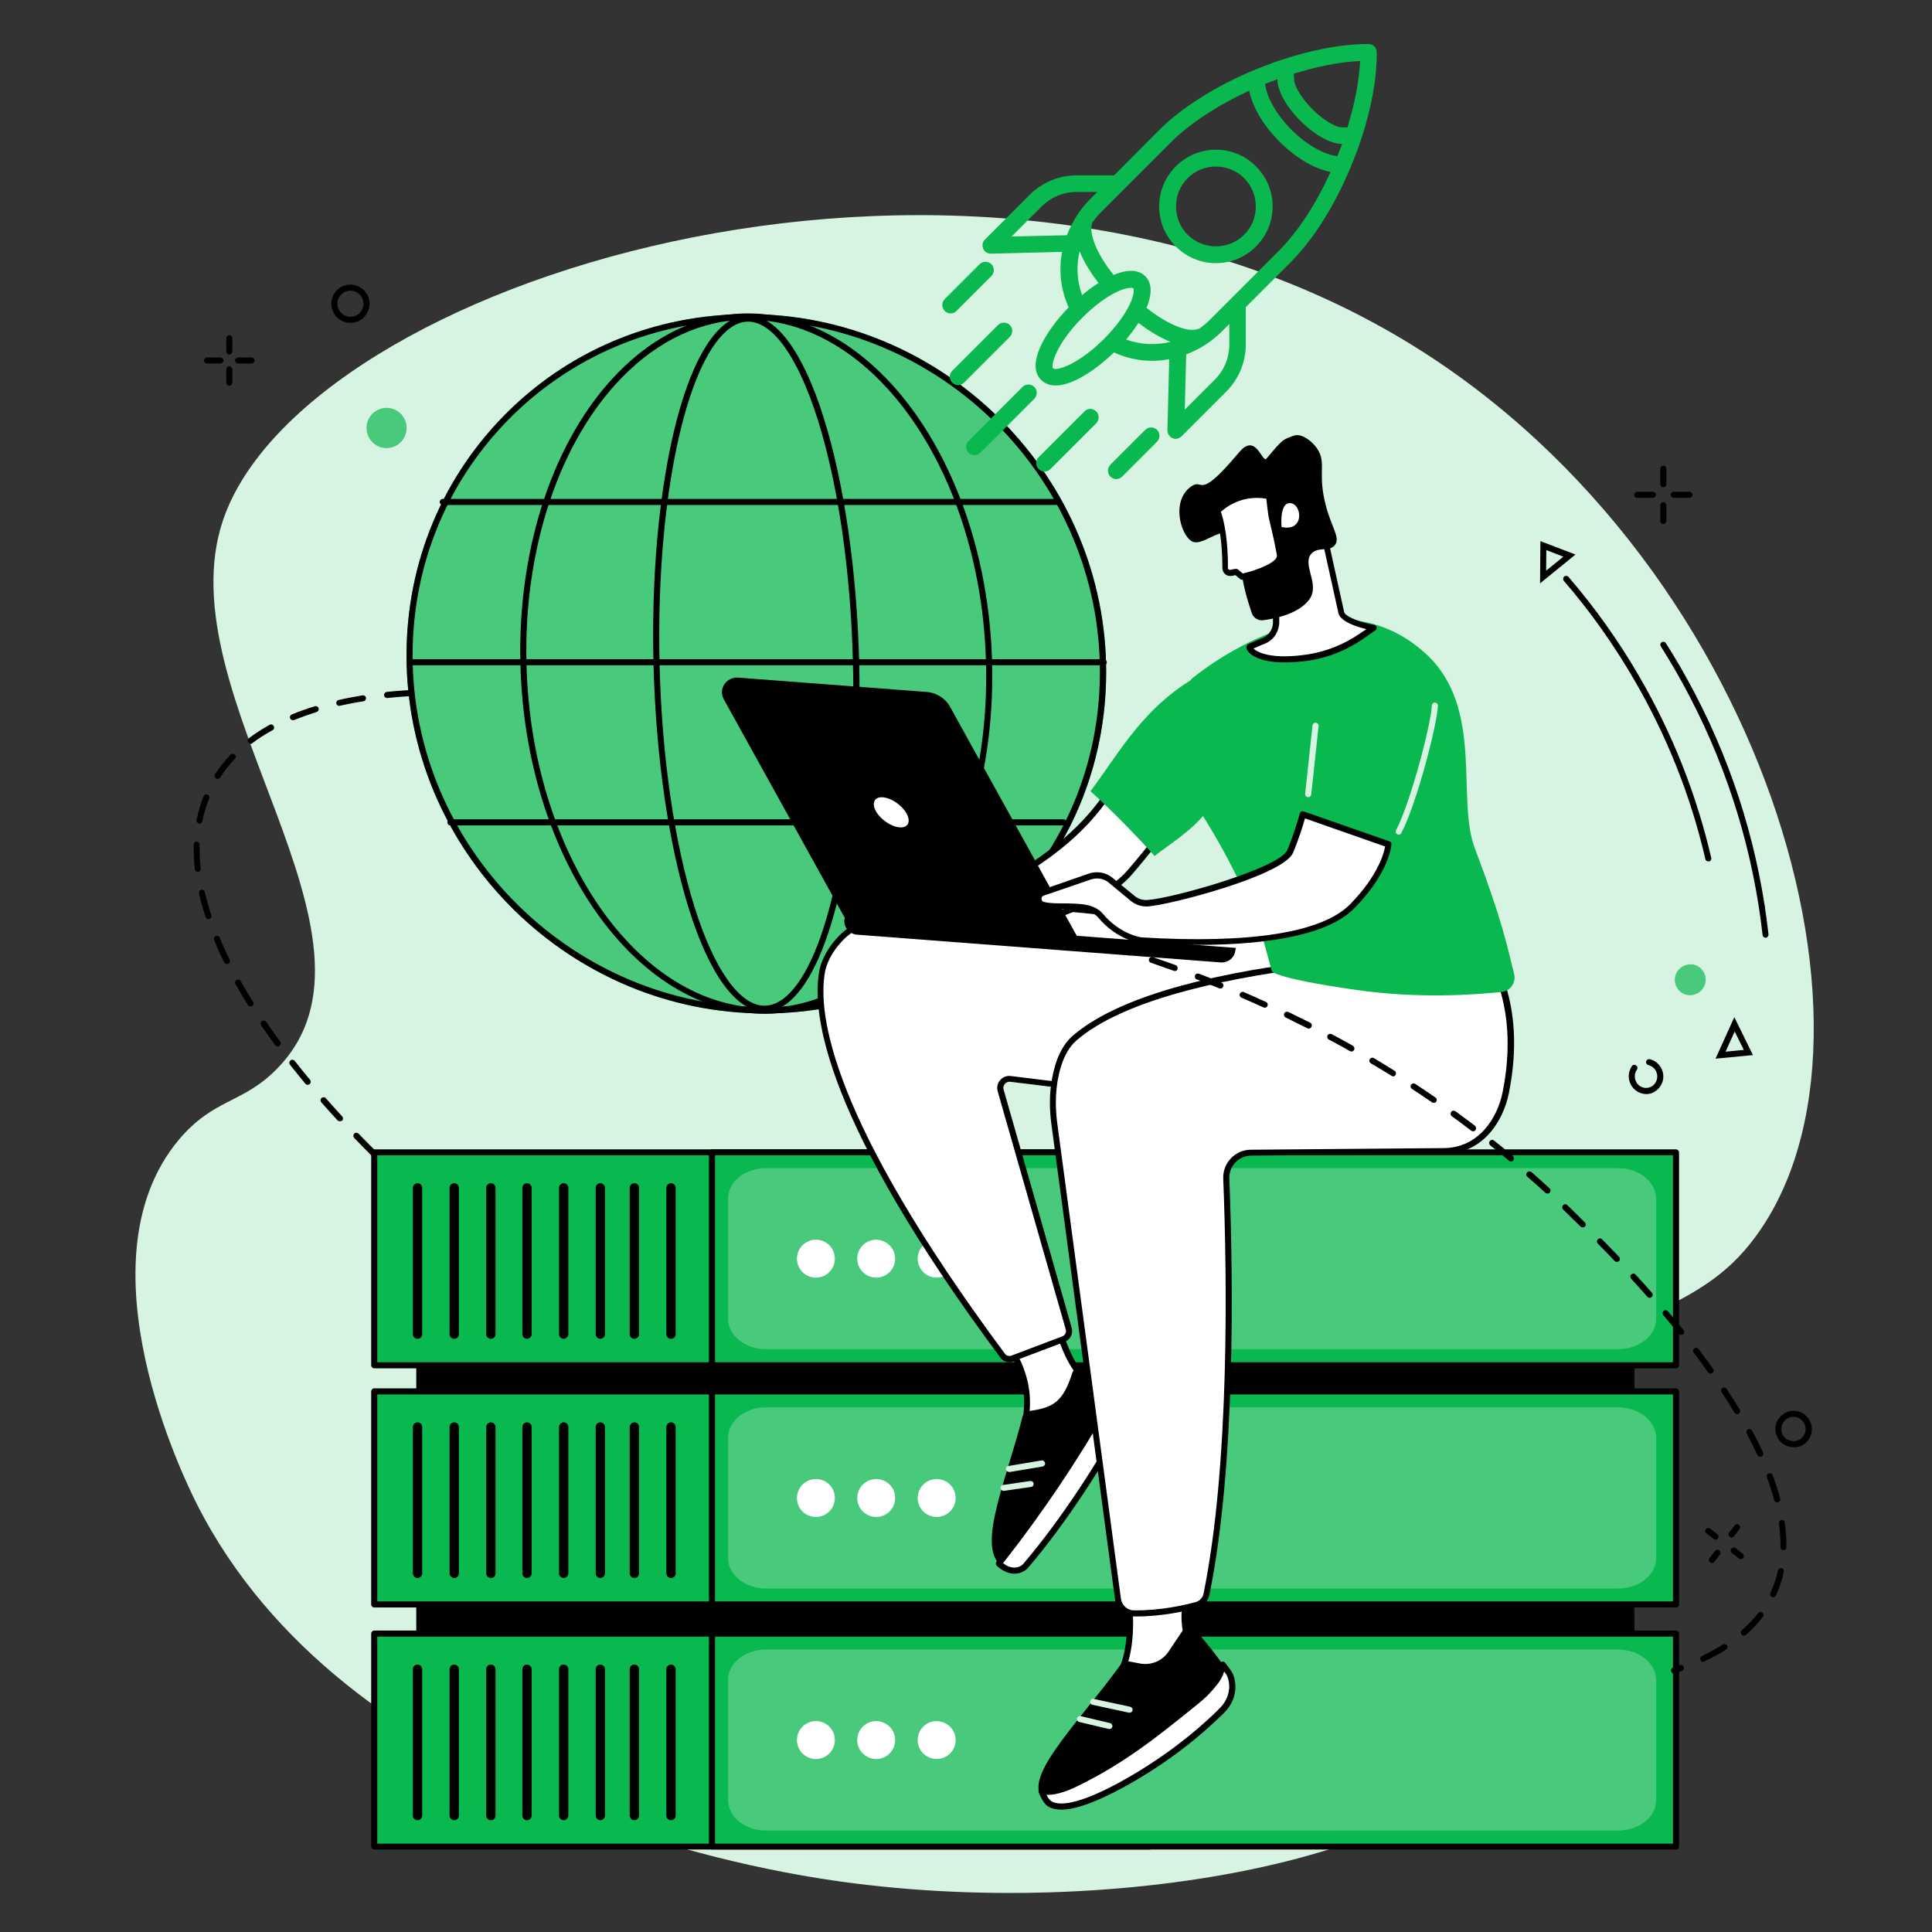 <?xml version="1.0" encoding="utf-8"?>
<!-- Generator: Adobe Illustrator 23.0.1, SVG Export Plug-In . SVG Version: 6.00 Build 0)  -->
<svg version="1.1" id="Layer_1" xmlns="http://www.w3.org/2000/svg" xmlns:xlink="http://www.w3.org/1999/xlink" x="0px" y="0px"
	 viewBox="0 0 1080 1080" style="enable-background:new 0 0 1080 1080;" xml:space="preserve">
<rect x="0" y="0" width="1080" height="1080" fill="#333333" stroke="none"/>
<style type="text/css">
	.st0{fill:#D7F3E2;}
	.st1{fill:#0AB850;}
	.st2{fill:#48C97C;}
	.st3{fill:#FFFFFF;}
	.st4{clip-path:url(#SVGID_2_);}
	.st5{clip-path:url(#SVGID_4_);}
	.st6{clip-path:url(#SVGID_6_);}
</style>
<path class="st0" d="M154.7,597.6c71.9-73-63.6-208.9-29.9-307.2c45.4-132.2,406-247.6,654.4-103.6
	c208,120.6,288.6,400.5,197.7,510.2c-27.2,32.8-61,34.9-105.4,69.2c-41.3,31.9-46,40.1-49,45.6c-29.4,54.8,32.4,103,20,150
	c-19.7,74.3-216.4,114-380.8,88.8c-44.4-6.8-269.1-46.2-351.8-210.1c-6.4-12.7-66.9-135.2-10-203.3
	C119.6,613.8,135.5,617.1,154.7,597.6"/>
<path class="st1" d="M418.1,178.9c-51.3,0-99,20-134.4,56.2c-35.4,36.3-54.2,84.5-53,135.8c2.5,105.9,90.8,192.1,196.7,192.1
	c51.3,0,99-20,134.4-56.2c35.4-36.3,54.2-84.5,53-135.8C612.3,265.1,524.1,178.9,418.1,178.9z M427.4,566.5
	c-107.8,0-197.5-87.7-200.1-195.4c-1.2-52.2,17.9-101.3,54-138.3c36-36.9,84.7-57.2,136.9-57.2c107.8,0,197.5,87.7,200.1,195.4
	c1.2,52.2-17.9,101.3-54,138.3C528.2,546.1,479.6,566.5,427.4,566.5"/>
<path class="st2" d="M616.5,371c2.6,107-82.1,193.8-189.1,193.8S231.5,478,229,371c-2.5-107,82.1-193.8,189.1-193.8
	S614,264,616.5,371"/>
<path d="M418.1,178.9c-51.3,0-99,20-134.4,56.2c-35.4,36.3-54.2,84.5-53,135.8c2.5,105.9,90.8,192.1,196.7,192.1
	c51.3,0,99-20,134.4-56.2c35.4-36.3,54.2-84.5,53-135.8C612.3,265.1,524.1,178.9,418.1,178.9z M427.4,566.5
	c-107.8,0-197.5-87.7-200.1-195.4c-1.2-52.2,17.9-101.3,54-138.3c36-36.9,84.7-57.2,136.9-57.2c107.8,0,197.5,87.7,200.1,195.4
	c1.2,52.2-17.9,101.3-54,138.3C528.2,546.1,479.6,566.5,427.4,566.5"/>
<path d="M418.1,178.7c-25.5,0-49.8,11.2-70.4,32.3c-35,35.8-55,95.6-53.4,160c2.5,106.1,62.2,192.4,133.1,192.4
	c25.5,0,49.8-11.2,70.4-32.2c35-35.8,55-95.7,53.4-160C548.7,265,489,178.7,418.1,178.7z M427.4,566.7
	c-72.7,0-133.9-87.8-136.5-195.7c-1.6-65.3,18.8-126,54.4-162.5c21.3-21.8,46.4-33.3,72.8-33.3c72.7,0,133.9,87.8,136.5,195.7
	c1.6,65.3-18.8,126-54.4,162.5C479,555.2,453.8,566.7,427.4,566.7"/>
<path d="M418.2,179.8c-4.8,0-9.5,2.4-14.1,7.1c-22.8,23.4-37.4,99.1-35.4,184.1c1.2,51.4,8.2,99.6,19.5,135.9
	c11,35.1,25.3,55.3,39.2,55.3c4.8,0,9.5-2.4,14.1-7.1c22.8-23.4,37.4-99.1,35.3-184.1c-1.2-51.4-8.2-99.6-19.5-135.9
	C446.3,200,432.1,179.8,418.2,179.8z M427.4,565.5c-15.7,0-30.8-20.5-42.4-57.7c-11.4-36.6-18.4-85.2-19.7-136.8
	c-1-42.8,2-83.3,8.7-117.3c6.6-33.5,16.2-57.5,27.7-69.3c5.2-5.4,10.8-8.1,16.5-8.1c15.7,0,30.8,20.5,42.4,57.7
	c11.4,36.6,18.4,85.2,19.7,136.8c1,42.8-2,83.3-8.7,117.3c-6.6,33.5-16.2,57.5-27.7,69.3C438.7,562.8,433.1,565.5,427.4,565.5"/>
<path d="M617,371.9H231.1c-0.9,0-1.7-0.8-1.7-1.7s0.8-1.7,1.7-1.7H617c0.9,0,1.7,0.8,1.7,1.7S618,371.9,617,371.9"/>
<path d="M590.2,282.3H247.5c-0.9,0-1.7-0.8-1.7-1.7c0-0.9,0.8-1.7,1.7-1.7h342.7c0.9,0,1.7,0.8,1.7,1.7
	C591.9,281.6,591.1,282.3,590.2,282.3"/>
<path d="M594.5,461.4H251.8c-0.9,0-1.7-0.8-1.7-1.7c0-0.9,0.8-1.7,1.7-1.7h342.7c0.9,0,1.7,0.8,1.7,1.7
	C596.2,460.6,595.4,461.4,594.5,461.4"/>
<path d="M913.7,993.5h-681v-243h681V993.5"/>
<path class="st1" d="M642.8,763.2H209.2v-119h433.6V763.2"/>
<path d="M210.9,761.5h430.2V645.8H210.9V761.5z M642.8,764.9H209.2c-0.9,0-1.7-0.8-1.7-1.7v-119c0-0.9,0.8-1.7,1.7-1.7h433.6
	c0.9,0,1.7,0.8,1.7,1.7v119C644.5,764.1,643.7,764.9,642.8,764.9"/>
<path class="st1" d="M936.9,763.2H398v-119h538.9V763.2"/>
<path d="M399.7,761.5h535.5V645.8H399.7V761.5z M936.9,764.9H398c-0.9,0-1.7-0.8-1.7-1.7v-119c0-0.9,0.8-1.7,1.7-1.7h538.9
	c0.9,0,1.7,0.8,1.7,1.7v119C938.6,764.1,937.9,764.9,936.9,764.9"/>
<path class="st2" d="M904.5,653H428.2c-11.7,0-21.2,7.6-21.2,17v67.2c0,9.4,9.5,17,21.2,17h476.3c11.7,0,21.3-7.6,21.3-17V670
	C925.7,660.6,916.2,653,904.5,653"/>
<path class="st3" d="M466.7,703.6c0,5.8-4.7,10.6-10.6,10.6s-10.6-4.7-10.6-10.6c0-5.8,4.7-10.6,10.6-10.6S466.7,697.8,466.7,703.6"
	/>
<path class="st3" d="M500.4,703.6c0,5.8-4.7,10.6-10.6,10.6c-5.8,0-10.6-4.7-10.6-10.6c0-5.8,4.7-10.6,10.6-10.6
	C495.7,693.1,500.4,697.8,500.4,703.6"/>
<path class="st3" d="M534.2,703.6c0,5.8-4.7,10.6-10.6,10.6c-5.8,0-10.6-4.7-10.6-10.6c0-5.8,4.7-10.6,10.6-10.6
	C529.5,693.1,534.2,697.8,534.2,703.6"/>
<path d="M233.4,748.4c-1.5,0-2.6-1.2-2.6-2.6V664c0-1.4,1.2-2.6,2.6-2.6c1.5,0,2.6,1.2,2.6,2.6v81.8
	C236.1,747.2,234.9,748.4,233.4,748.4"/>
<path d="M253.9,748.4c-1.4,0-2.6-1.2-2.6-2.6V664c0-1.4,1.2-2.6,2.6-2.6c1.5,0,2.6,1.2,2.6,2.6v81.8
	C256.6,747.2,255.4,748.4,253.9,748.4"/>
<path d="M274.4,748.4c-1.5,0-2.6-1.2-2.6-2.6V664c0-1.4,1.2-2.6,2.6-2.6c1.4,0,2.6,1.2,2.6,2.6v81.8
	C277.1,747.2,275.9,748.4,274.4,748.4"/>
<path d="M294.6,748.4c-1.5,0-2.6-1.2-2.6-2.6V664c0-1.4,1.2-2.6,2.6-2.6c1.4,0,2.6,1.2,2.6,2.6v81.8
	C297.2,747.2,296,748.4,294.6,748.4"/>
<path d="M315.1,748.4c-1.4,0-2.6-1.2-2.6-2.6V664c0-1.4,1.2-2.6,2.6-2.6c1.5,0,2.6,1.2,2.6,2.6v81.8
	C317.7,747.2,316.5,748.4,315.1,748.4"/>
<path d="M335.6,748.4c-1.5,0-2.6-1.2-2.6-2.6V664c0-1.4,1.2-2.6,2.6-2.6c1.4,0,2.6,1.2,2.6,2.6v81.8
	C338.2,747.2,337,748.4,335.6,748.4"/>
<path d="M354.6,748.4c-1.4,0-2.6-1.2-2.6-2.6V664c0-1.4,1.2-2.6,2.6-2.6c1.5,0,2.6,1.2,2.6,2.6v81.8
	C357.3,747.2,356.1,748.4,354.6,748.4"/>
<path d="M375.1,748.4c-1.5,0-2.6-1.2-2.6-2.6V664c0-1.4,1.2-2.6,2.6-2.6c1.4,0,2.6,1.2,2.6,2.6v81.8
	C377.8,747.2,376.6,748.4,375.1,748.4"/>
<path class="st1" d="M642.8,896.9H209.2V777.8h433.6V896.9"/>
<path d="M210.9,895.2h430.2V779.5H210.9V895.2z M642.8,898.6H209.2c-0.9,0-1.7-0.8-1.7-1.7V777.8c0-0.9,0.8-1.7,1.7-1.7h433.6
	c0.9,0,1.7,0.8,1.7,1.7v119.1C644.5,897.8,643.7,898.6,642.8,898.6"/>
<path class="st1" d="M936.9,896.9H398V777.8h538.9V896.9"/>
<path d="M399.7,895.2h535.5V779.5H399.7V895.2z M936.9,898.6H398c-0.9,0-1.7-0.8-1.7-1.7V777.8c0-0.9,0.8-1.7,1.7-1.7h538.9
	c0.9,0,1.7,0.8,1.7,1.7v119.1C938.6,897.8,937.9,898.6,936.9,898.6"/>
<path class="st2" d="M904.5,786.7H428.2c-11.7,0-21.2,7.6-21.2,17V871c0,9.4,9.5,17,21.2,17h476.3c11.7,0,21.3-7.6,21.3-17v-67.2
	C925.7,794.3,916.2,786.7,904.5,786.7"/>
<path class="st3" d="M466.7,837.4c0,5.8-4.7,10.6-10.6,10.6s-10.6-4.7-10.6-10.6c0-5.8,4.7-10.6,10.6-10.6S466.7,831.5,466.7,837.4"
	/>
<path class="st3" d="M500.4,837.4c0,5.8-4.7,10.6-10.6,10.6c-5.8,0-10.6-4.7-10.6-10.6c0-5.8,4.7-10.6,10.6-10.6
	C495.7,826.8,500.4,831.5,500.4,837.4"/>
<path class="st3" d="M534.2,837.4c0,5.8-4.7,10.6-10.6,10.6c-5.8,0-10.6-4.7-10.6-10.6c0-5.8,4.7-10.6,10.6-10.6
	C529.5,826.8,534.2,831.5,534.2,837.4"/>
<path d="M233.4,882.1c-1.5,0-2.6-1.2-2.6-2.6v-81.8c0-1.4,1.2-2.6,2.6-2.6c1.5,0,2.6,1.2,2.6,2.6v81.8
	C236.1,881,234.9,882.1,233.4,882.1"/>
<path d="M253.9,882.1c-1.4,0-2.6-1.2-2.6-2.6v-81.8c0-1.4,1.2-2.6,2.6-2.6c1.5,0,2.6,1.2,2.6,2.6v81.8
	C256.6,881,255.4,882.1,253.9,882.1"/>
<path d="M274.4,882.1c-1.5,0-2.6-1.2-2.6-2.6v-81.8c0-1.4,1.2-2.6,2.6-2.6c1.4,0,2.6,1.2,2.6,2.6v81.8
	C277.1,881,275.9,882.1,274.4,882.1"/>
<path d="M294.6,882.1c-1.5,0-2.6-1.2-2.6-2.6v-81.8c0-1.4,1.2-2.6,2.6-2.6c1.4,0,2.6,1.2,2.6,2.6v81.8
	C297.2,881,296,882.1,294.6,882.1"/>
<path d="M315.1,882.1c-1.4,0-2.6-1.2-2.6-2.6v-81.8c0-1.4,1.2-2.6,2.6-2.6c1.5,0,2.6,1.2,2.6,2.6v81.8
	C317.7,881,316.5,882.1,315.1,882.1"/>
<path d="M335.6,882.1c-1.5,0-2.6-1.2-2.6-2.6v-81.8c0-1.4,1.2-2.6,2.6-2.6c1.4,0,2.6,1.2,2.6,2.6v81.8
	C338.2,881,337,882.1,335.6,882.1"/>
<path d="M354.6,882.1c-1.4,0-2.6-1.2-2.6-2.6v-81.8c0-1.4,1.2-2.6,2.6-2.6c1.5,0,2.6,1.2,2.6,2.6v81.8
	C357.3,881,356.1,882.1,354.6,882.1"/>
<path d="M375.1,882.1c-1.5,0-2.6-1.2-2.6-2.6v-81.8c0-1.4,1.2-2.6,2.6-2.6c1.4,0,2.6,1.2,2.6,2.6v81.8
	C377.8,881,376.6,882.1,375.1,882.1"/>
<path class="st1" d="M642.8,1032.3H209.2V913.2h433.6V1032.3"/>
<path d="M210.9,1030.6h430.2V914.9H210.9V1030.6z M642.8,1033.9H209.2c-0.9,0-1.7-0.8-1.7-1.7v-119c0-0.9,0.8-1.7,1.7-1.7h433.6
	c0.9,0,1.7,0.8,1.7,1.7v119C644.5,1033.2,643.7,1033.9,642.8,1033.9"/>
<path class="st1" d="M936.9,1032.3H398V913.2h538.9V1032.3"/>
<path d="M399.7,1030.6h535.5V914.9H399.7V1030.6z M936.9,1033.9H398c-0.9,0-1.7-0.8-1.7-1.7v-119c0-0.9,0.8-1.7,1.7-1.7h538.9
	c0.9,0,1.7,0.8,1.7,1.7v119C938.6,1033.2,937.9,1033.9,936.9,1033.9"/>
<path class="st2" d="M904.5,922.1H428.2c-11.7,0-21.2,7.6-21.2,17v67.2c0,9.4,9.5,17,21.2,17h476.3c11.7,0,21.3-7.6,21.3-17v-67.2
	C925.7,929.7,916.2,922.1,904.5,922.1"/>
<path class="st3" d="M466.7,972.7c0,5.8-4.7,10.6-10.6,10.6s-10.6-4.7-10.6-10.6c0-5.8,4.7-10.6,10.6-10.6S466.7,966.9,466.7,972.7"
	/>
<path class="st3" d="M500.4,972.7c0,5.8-4.7,10.6-10.6,10.6c-5.8,0-10.6-4.7-10.6-10.6c0-5.8,4.7-10.6,10.6-10.6
	C495.7,962.2,500.4,966.9,500.4,972.7"/>
<path class="st3" d="M534.2,972.7c0,5.8-4.7,10.6-10.6,10.6c-5.8,0-10.6-4.7-10.6-10.6c0-5.8,4.7-10.6,10.6-10.6
	C529.5,962.2,534.2,966.9,534.2,972.7"/>
<path d="M233.4,1017.5c-1.5,0-2.6-1.2-2.6-2.6v-81.8c0-1.5,1.2-2.6,2.6-2.6c1.5,0,2.6,1.2,2.6,2.6v81.8
	C236.1,1016.3,234.9,1017.5,233.4,1017.5"/>
<path d="M253.9,1017.5c-1.4,0-2.6-1.2-2.6-2.6v-81.8c0-1.5,1.2-2.6,2.6-2.6c1.5,0,2.6,1.2,2.6,2.6v81.8
	C256.6,1016.3,255.4,1017.5,253.9,1017.5"/>
<path d="M274.4,1017.5c-1.5,0-2.6-1.2-2.6-2.6v-81.8c0-1.5,1.2-2.6,2.6-2.6c1.4,0,2.6,1.2,2.6,2.6v81.8
	C277.1,1016.3,275.9,1017.5,274.4,1017.5"/>
<path d="M294.6,1017.5c-1.5,0-2.6-1.2-2.6-2.6v-81.8c0-1.5,1.2-2.6,2.6-2.6c1.4,0,2.6,1.2,2.6,2.6v81.8
	C297.2,1016.3,296,1017.5,294.6,1017.5"/>
<path d="M315.1,1017.5c-1.4,0-2.6-1.2-2.6-2.6v-81.8c0-1.5,1.2-2.6,2.6-2.6c1.5,0,2.6,1.2,2.6,2.6v81.8
	C317.7,1016.3,316.5,1017.5,315.1,1017.5"/>
<path d="M335.6,1017.5c-1.5,0-2.6-1.2-2.6-2.6v-81.8c0-1.5,1.2-2.6,2.6-2.6c1.4,0,2.6,1.2,2.6,2.6v81.8
	C338.2,1016.3,337,1017.5,335.6,1017.5"/>
<path d="M354.6,1017.5c-1.4,0-2.6-1.2-2.6-2.6v-81.8c0-1.5,1.2-2.6,2.6-2.6c1.5,0,2.6,1.2,2.6,2.6v81.8
	C357.3,1016.3,356.1,1017.5,354.6,1017.5"/>
<path d="M375.1,1017.5c-1.5,0-2.6-1.2-2.6-2.6v-81.8c0-1.5,1.2-2.6,2.6-2.6c1.4,0,2.6,1.2,2.6,2.6v81.8
	C377.8,1016.3,376.6,1017.5,375.1,1017.5"/>
<path class="st3" d="M570.2,807.3c5.9-19.3,4.9-31.5-0.5-44.2l-8.9-17.8l26.9-10.8l8.2,20.3c2.7,6.5,6.5,12.5,11.3,17.6l4.4,4.7
	L570.2,807.3"/>
<path d="M563.1,746.1l8.1,16.1c0,0,0,0.1,0,0.1c5.4,13,6,24.7,1.9,40.6l36-26.2l-3.1-3.3c-5-5.3-8.9-11.4-11.7-18.1l-7.6-18.7
	L563.1,746.1z M570.2,808.9c-0.3,0-0.7-0.1-1-0.3c-0.6-0.4-0.8-1.2-0.6-1.9c6.1-20.3,4.3-31.9-0.4-43l-8.9-17.7
	c-0.2-0.4-0.2-0.9-0.1-1.4c0.2-0.4,0.5-0.8,1-1l26.9-10.8c0.9-0.3,1.9,0.1,2.2,0.9l8.3,20.3c2.6,6.4,6.3,12.1,11,17.1l4.4,4.7
	c0.3,0.4,0.5,0.8,0.5,1.3c0,0.5-0.3,0.9-0.7,1.2l-41.5,30.2C570.9,808.8,570.5,808.9,570.2,808.9"/>
<path d="M599.5,767.2c0.7-2.1,3.4-2.6,4.9-1c4.3,4.5,11.7,12.1,17.4,16c5.3,3.6,6.9,10.7,3.9,16.3c-8.4,15.9-29.8,50.4-52.3,76.8
	c-1.5,1.8-5.4,4.2-10.9,1.7c-18.5-8.3-0.9-46,9.1-85.1c0.4-1.5,1.6-2.7,3.2-3l5.6-1C590.8,785.7,595.1,780.9,599.5,767.2"/>
<path class="st3" d="M620.6,781.3c0,0,0.8,0.6,1.3,0.9c5.3,3.6,6.9,10.7,3.9,16.3c-8.4,15.9-29.8,50.4-52.3,76.8
	c-1.5,1.8-5.4,4.2-10.9,1.7c-1.7-0.8-4.2-2.8-4.2-2.8l1.5-1.9c21.6-27.5,41.1-56.5,58.4-86.8L620.6,781.3"/>
<path d="M560.7,873.8c0.8,0.6,1.8,1.3,2.5,1.6c5.4,2.4,8.4-0.7,8.9-1.3c22.3-26.1,43.4-60,52.1-76.5c2.5-4.8,1.2-10.7-3.1-13.9
	l-1.4,2.5c-17.3,30.3-37,59.6-58.5,87L560.7,873.8z M567.1,879.7c-1.6,0-3.4-0.3-5.2-1.2c-1.8-0.8-4.3-2.8-4.6-3.1
	c-0.7-0.6-0.8-1.6-0.3-2.4l1.5-1.9c21.4-27.3,41-56.4,58.2-86.6l2.3-4.1c0.2-0.4,0.6-0.7,1.1-0.8c0.5-0.1,1,0,1.3,0.3
	c0,0,0.9,0.6,1.3,0.9c5.9,4.1,7.9,12.1,4.5,18.5c-8.8,16.6-30,50.8-52.5,77.1C573.2,878.1,570.5,879.7,567.1,879.7"/>
<path class="st0" d="M564,822.8c-0.8,0-1.5-0.6-1.7-1.4c-0.2-0.9,0.5-1.8,1.4-1.9l18.5-3.1c0.9-0.2,1.8,0.5,2,1.4
	c0.2,0.9-0.5,1.8-1.4,2l-18.5,3.1C564.2,822.8,564.1,822.8,564,822.8"/>
<path class="st0" d="M561,833.4c-0.8,0-1.5-0.6-1.7-1.4c-0.1-0.9,0.5-1.8,1.4-1.9l15.2-2.2c0.9-0.1,1.8,0.5,1.9,1.4
	c0.1,0.9-0.5,1.8-1.4,1.9l-15.2,2.2C561.2,833.4,561.1,833.4,561,833.4"/>
<path class="st3" d="M721.7,526.7c0,0-186.7-40.9-243.6-8.5c-8.6,4.9-16.7,15.1-18.5,24.8c-5.5,29.5,11,93.9,100.9,214.9
	c1.3,1.7,3.5,2.4,5.5,1.6l28.5-10.8c2.3-0.9,3.6-3.4,2.9-5.8l-38.1-133.3c-1-3.5,1.9-6.8,5.5-6.4l177.9,21.9L721.7,526.7"/>
<path d="M550.3,507.4c-29.4,0-55.6,3.2-71.4,12.2c-8.6,4.9-16,14.9-17.7,23.6c-4.3,23.4,3,82.2,100.6,213.6c0.8,1.1,2.3,1.5,3.6,1
	l28.5-10.8c1.5-0.6,2.3-2.2,1.9-3.7l-38.1-133.3c-0.6-2.2-0.1-4.5,1.4-6.2c1.5-1.7,3.7-2.6,5.9-2.3l175.5,21.6l-20.3-94.9
	C709.5,525.9,620.6,507.4,550.3,507.4z M564.4,761.5c-2,0-4-0.9-5.2-2.6C460.8,626.5,453.6,566.6,458,542.7
	c1.8-9.7,9.9-20.6,19.3-26c23.9-13.6,72.4-16.3,144.2-8.1c53.3,6.1,100.2,16.3,100.6,16.4c0.7,0.1,1.2,0.7,1.3,1.3l21.1,98.3
	c0.1,0.5,0,1.1-0.4,1.5c-0.4,0.4-0.9,0.6-1.5,0.5l-177.9-21.9c-1.1-0.1-2.2,0.3-3,1.2c-0.7,0.9-1,2-0.7,3.1l38.1,133.3
	c0.9,3.2-0.8,6.6-3.9,7.8l-28.5,10.8C566,761.4,565.2,761.5,564.4,761.5"/>
<path class="st3" d="M666.6,878.2l-3.7,17.4c-4.9,25.3,13.6,38.2,13.6,38.2l-54.7,6.7c0,0,11.9-7.3,9.5-42.4l-3.1-29.4L666.6,878.2"
	/>
<path d="M630.2,871l2.9,27c1.6,23.7-3.2,35.2-6.8,40.3l46.3-5.6c-5.2-5.1-15.1-17.8-11.3-37.3l3.3-15.8L630.2,871z M621.9,942.2
	c-0.7,0-1.4-0.5-1.6-1.1c-0.3-0.8,0-1.6,0.7-2c0.1-0.1,11-7.5,8.7-40.8l-3.1-29.3c-0.1-0.6,0.1-1.1,0.6-1.5s1-0.5,1.5-0.4l38.3,9.5
	c0.9,0.2,1.4,1.1,1.3,2l-3.7,17.4c-4.6,23.8,12.2,36,12.9,36.5c0.6,0.4,0.8,1.1,0.7,1.8c-0.2,0.7-0.7,1.2-1.4,1.3l-54.7,6.7
	C622,942.2,621.9,942.2,621.9,942.2"/>
<path d="M667.7,910.5c4.5,5.2,12.7,14.9,18.9,24.4c3.9,5.9,1.6,12.7-2.6,18.4c-8.6,11.6-20.4,20.5-34.3,29.6
	c-12.1,8-25.7,16.4-42,23.9c-4.4,2-14.4,4.8-21.1,1.5c-20.1-10.1,13.5-41.5,39.9-77.8c1-1.4,2.8-2.1,4.5-1.8l6.2,1.2
	c6.2,1.2,12.5-1.4,16-6.6l8.3-12.4C663,908.7,666,908.6,667.7,910.5"/>
<path class="st3" d="M683.4,930.5c0,0,2.9,3.9,3.2,4.4c1,1.5,1.6,3.2,1.9,5c1,5.7-0.9,11.5-4.9,15.7c-1,1-2.3,2.3-3.8,3.8
	c-15.9,15.1-33.7,28-52.9,38.4c-9.7,5.3-31.4,16.3-40.2,10.5c-2.7-1.8-4.4-7.2-4.4-7.2s5.2,3.1,20.7-4.6
	c26.3-13.1,44.1-27.7,65.8-45.2c4.3-3.5,7.2-6.6,10.3-10.4C681.4,937.8,682.9,934.2,683.4,930.5"/>
<path d="M585,1003.3c0.7,1.5,1.6,2.9,2.6,3.5c5.6,3.7,19.3-0.1,38.5-10.6c19.3-10.6,37-23.4,52.6-38.2c1.6-1.5,2.8-2.8,3.7-3.7
	c3.7-3.9,5.4-9.2,4.5-14.3c-0.3-1.7-0.9-3.2-1.6-4.3c-0.1-0.1-0.5-0.6-1-1.3c-0.8,2.7-2.2,5.2-4,7.4c-3.5,4.4-6.6,7.5-10.5,10.6
	l-2.1,1.7c-20.6,16.6-38.4,31-64,43.7C594.3,1002.6,588.4,1003.5,585,1003.3z M593.3,1011.6c-3.1,0-5.6-0.6-7.6-1.9
	c-3.1-2.1-4.9-7.5-5.1-8.1c-0.2-0.7,0-1.4,0.6-1.8c0.6-0.4,1.3-0.5,1.9-0.1c0,0,5,2.3,19.1-4.7c25.3-12.6,42.9-26.8,63.4-43.4
	l2.1-1.7c3.7-3,6.6-5.9,10-10.1c2.2-2.7,3.6-6,4.1-9.5c0.1-0.7,0.6-1.2,1.3-1.4c0.7-0.2,1.4,0.1,1.8,0.6c0.5,0.7,3,4,3.3,4.5
	c1,1.5,1.8,3.4,2.1,5.6c1.1,6.1-0.9,12.5-5.4,17.2c-0.9,1-2.2,2.3-3.9,3.8c-15.7,15-33.7,28-53.3,38.7
	C612.7,1007.4,601.2,1011.6,593.3,1011.6"/>
<path class="st0" d="M631.5,957.4c-0.1,0-0.2,0-0.4,0l-20.4-4.4c-0.9-0.2-1.5-1.1-1.3-2c0.2-0.9,1.1-1.5,2-1.3l20.4,4.4
	c0.9,0.2,1.5,1.1,1.3,2C633,956.8,632.3,957.4,631.5,957.4"/>
<path class="st0" d="M620.2,966.5c-0.1,0-0.3,0-0.4,0l-16.5-3.9c-0.9-0.2-1.5-1.1-1.3-2c0.2-0.9,1.1-1.5,2-1.3l16.5,3.9
	c0.9,0.2,1.5,1.1,1.3,2C621.7,966,621,966.5,620.2,966.5"/>
<path class="st3" d="M600.9,580.1c54.4-46.5,229.4-48,229.4-48s21.9,26.1,11.4,78.5c-3.4,17.3-15.7,32.8-35,32.8l-107.4,0.9
	c-7.9,0.1-14.1,6.6-13.8,14.5c2,51.9,3.8,159.2-11.1,232.3c-0.6,3-2.8,5.3-5.8,6.1c-6.9,1.9-20.3,4.9-34.9,4.7c-4.5-0.1-8.3-3.5-9-8
	L589.3,628c-1.1-8-1.1-16.2,0.2-24.1C591,595.4,594.2,585.9,600.9,580.1"/>
<path d="M602,581.4c-5.4,4.6-9,12.3-10.8,22.8c-1.2,7.5-1.3,15.4-0.2,23.6l35.6,265.9c0.5,3.7,3.6,6.5,7.3,6.5
	c14.4,0.2,27.7-2.8,34.4-4.6c2.3-0.6,4.1-2.5,4.5-4.8c14.6-71.9,13.2-176.2,11-231.9c-0.2-4.3,1.4-8.3,4.3-11.4
	c3-3.1,6.9-4.8,11.2-4.8l107.4-0.9c20,0,30.4-16.9,33.3-31.4c9.3-46.7-7.5-72.3-10.6-76.5C816.3,534,653.4,537.4,602,581.4z
	 M635.3,903.6c-0.5,0-0.9,0-1.4,0c-5.3-0.1-9.9-4.1-10.6-9.5l-35.6-265.9c-1.1-8.5-1.1-16.8,0.3-24.6c1.9-11.3,5.9-19.7,11.9-24.8
	c22.8-19.5,68.6-33.6,136-41.8c50.1-6.1,94.1-6.5,94.5-6.6c0,0,0,0,0,0c0.5,0,1,0.2,1.3,0.6c0.9,1.1,22.3,27.3,11.8,79.9
	c-3.1,15.8-14.6,34.2-36.6,34.2L699.4,646c-3.3,0-6.5,1.4-8.8,3.8c-2.3,2.4-3.5,5.6-3.4,8.9c2.2,55.9,3.6,160.5-11.1,232.7
	c-0.7,3.6-3.4,6.4-7,7.4C662.6,900.7,649.6,903.6,635.3,903.6"/>
<path class="st3" d="M638,409.3l-14.4,27.6c-14,25.1-36.5,41.8-61.3,56.2l-10.1,5.8c-6.5,3.8-14,5.2-21.4,4.3l-1.1-0.2
	c-11.3-1.5-22.8,1.2-32.3,7.6l25.1,9.6c15.3,5.9,32.3,5.6,47.3-1c14.4-6.3,46.7-14.1,62-31.8c32-37.2,30.7-45.5,30.7-45.5L638,409.3
	"/>
<path d="M501.1,510.3l21.9,8.4c15.1,5.8,31.5,5.5,46-0.9c3.5-1.5,7.8-3.1,12.9-4.9c15.7-5.6,37.1-13.3,48.5-26.5
	c27.1-31.5,30-41.9,30.3-43.9l-22.5-30l-13.2,25.2c-15.2,27.3-39.8,44.1-62,56.9l-10.1,5.9c-6.8,3.9-14.7,5.5-22.5,4.5l-1.1-0.2
	C519.6,503.4,509.7,505.4,501.1,510.3z M545,526.2c-7.8,0-15.6-1.4-23.2-4.3l-25.1-9.6c-0.6-0.2-1-0.8-1.1-1.4s0.2-1.2,0.7-1.6
	c9.8-6.6,21.7-9.4,33.4-7.9l1.1,0.1c7,0.9,14.2-0.5,20.3-4l10.1-5.8c21.7-12.6,46-29.1,60.7-55.6l14.4-27.6c0.3-0.5,0.8-0.9,1.4-0.9
	c0.6,0,1.2,0.2,1.5,0.7l24.5,32.7c0.2,0.2,0.3,0.5,0.3,0.8c0.1,0.9,0.5,10.1-31.1,46.9c-11.9,13.9-33.9,21.7-49.9,27.5
	c-5,1.8-9.3,3.3-12.7,4.8C562.3,524.4,553.7,526.2,545,526.2"/>
<path class="st1" d="M710.9,542.6c0,0-1.8,3.7,46.7,10.7c35,5.1,66.8,2.8,81.8,1.2c4.9-0.5,8.2-5.2,7-10c-3.9-15.8-6.8-30.4-22-70.4
	c-10.5-27.8,5.5-78.4-27.2-108.5c-55.2-50.8-131.2,14-131.2,14L642,414.8c27.4,32.1,49,68.9,63.6,108.5L710.9,542.6"/>
<path class="st0" d="M731.3,445.6c-0.1,0-0.1,0-0.2,0c-0.9-0.1-1.6-0.9-1.5-1.9l4.1-38.2c0.1-0.9,0.9-1.6,1.9-1.5
	c0.9,0.1,1.6,0.9,1.5,1.9l-4.1,38.2C732.9,444.9,732.2,445.6,731.3,445.6"/>
<path class="st0" d="M781.9,466.6c-0.3,0-0.5-0.1-0.8-0.2c-0.8-0.4-1.1-1.5-0.7-2.3c8.5-16.3,19.8-60.6,20-69.7
	c0-0.9,0.8-1.7,1.7-1.7c0.9,0,1.7,0.8,1.7,1.7c-0.2,9.5-11.5,54.1-20.4,71.2C783.1,466.3,782.5,466.6,781.9,466.6"/>
<path d="M472.8,514.1l129.6,9.9l-71.2-128.7c-2.6-4.9-7.7-8.1-13.3-8.5l-105.2-8c-6.7-0.5-11.3,6.3-8.1,12.1L472.8,514.1"/>
<path class="st3" d="M489.6,453.4c2.5,4.6,8.5,8.7,13.2,9.1c4.8,0.4,6.5-3.1,4-7.7c-2.5-4.6-8.4-8.7-13.2-9.1
	C488.9,445.3,487.1,448.7,489.6,453.4"/>
<path d="M479.1,522.5L682.4,538c4.2,0.3,7.9-2.8,8.2-7l0.3-1.1l-218.6-16.7l-0.3,1.1C471.7,518.5,474.9,522.2,479.1,522.5"/>
<path class="st3" d="M582.8,499.1l26.5-9.2c3.9-1.4,8.3-0.6,11.5,2.1l12.3,10.2c2.3,1.9,5.3,2.9,8.4,2.7
	c13.2-0.9,74.9-17.7,79.7-28.9c4-9.4,7.1-20.7,7.1-20.7l47.9,16.7c0,0-0.8,14.8-20.2,34.6c-16.6,16.9-59.3,22.6-118,19
	c0,0-12.3-1.4-22.6-13.7c-6.6-7.9-22.6-3.8-32.1-6.1C579.8,504.9,579.6,500.2,582.8,499.1"/>
<path d="M582.8,499.1L582.8,499.1L582.8,499.1z M583.4,500.7c-1.2,0.4-1.2,1.4-1.2,1.8c0,0.3,0.2,1.4,1.4,1.7
	c3.1,0.8,7.1,0.8,11.3,0.8c8.3,0.1,16.9,0.1,21.7,5.9c9.7,11.6,21.4,13.1,21.5,13.1c60.8,3.7,101.1-2.7,116.6-18.5
	c15.5-15.8,18.9-28.4,19.6-32.3l-44.8-15.7c-1,3.6-3.6,12-6.7,19.2c-5.3,12.7-68.9,29.2-81.1,30c-3.5,0.2-6.9-0.9-9.6-3.1
	l-12.3-10.2c-2.7-2.3-6.5-2.9-9.9-1.8L583.4,500.7z M669,528.2c-9.7,0-20.2-0.3-31.3-1c-0.6-0.1-13.2-1.6-23.8-14.3
	c-3.8-4.5-11.6-4.6-19.1-4.6c-4.4,0-8.5-0.1-12.1-0.9c-2.3-0.6-3.8-2.4-3.9-4.8c-0.1-2.3,1.3-4.4,3.5-5.1l26.5-9.2
	c4.5-1.5,9.5-0.6,13.1,2.4l12.3,10.1c2,1.7,4.6,2.5,7.2,2.3c14.2-0.9,74-17.9,78.2-27.9c3.9-9.2,7-20.4,7-20.5
	c0.1-0.4,0.4-0.8,0.8-1c0.4-0.2,0.9-0.3,1.4-0.1l47.9,16.7c0.7,0.2,1.2,0.9,1.1,1.7c0,0.6-1,15.6-20.7,35.7
	C743.8,521.3,713.6,528.2,669,528.2"/>
<path class="st1" d="M672.6,376.2c-32.7,17.5-45.9,43.2-63,66.1c12.1,10.9,26.5,25.7,35.8,36.2c8.8-6.8,19.9-13.6,28-23.4
	L672.6,376.2"/>
<path class="st3" d="M713.2,312.5l0.1,35.8c-0.2,4.7-3.3,8.7-7.7,10.2l-6.8,2.9c-1.8,0.8,4.6,10.3,32.6,6c10.8-1.6,21-5.8,30-12.1
	l6.6-4.6c-4.5-0.7-17-4-18.1-8.4l-10.3-46.6L713.2,312.5"/>
<path d="M700.7,362.5c2,2.1,10,6.4,30.4,3.3c10.4-1.6,20.5-5.7,29.3-11.8l3.4-2.3c-5.4-1.3-14.4-4.2-15.6-8.9l-9.8-44.3l-23.4,14.9
	l0.1,34.9c-0.3,5.5-3.7,10.1-8.8,11.8L700.7,362.5z M718.1,370.3c-15.2,0-20.6-5.2-21.2-7.6c-0.4-1.4,0.3-2.4,1.2-2.8l6.8-2.9
	c0,0,0.1,0,0.1,0c3.8-1.3,6.4-4.7,6.6-8.7l-0.1-35.7c0-0.6,0.3-1.1,0.8-1.4l26.2-16.7c0.5-0.3,1-0.3,1.6-0.1c0.5,0.2,0.9,0.7,1,1.2
	l10.3,46.6c0.7,2.7,10.6,6.2,16.7,7.1c0.7,0.1,1.2,0.6,1.4,1.3c0.2,0.7-0.1,1.4-0.7,1.8l-6.6,4.6c-9.2,6.4-19.8,10.7-30.7,12.3
	C726.4,370,722,370.3,718.1,370.3"/>
<path d="M665.5,272.2c7.8-5.8,3.2,9.2,27.2-19.4c9.6-11.4,12.8,6.5,15.3,3.5c9.2-10.9,8.9-10.5,15.4-12.8c4.3-1.5,11.3,3.7,14,9.2
	c3.6,7.3-0.8,12.7,3.8,30.1c3.2,12.2,8.1,17.7,5.1,21.8c-3,4.1-9.6,0.7-13.3,5c-4.8,5.5,3.2,14.9,0.3,22.9
	c-1.8,5-9.4,11.8-27.1,14.2c-2.9,0.4-5.6-1.3-6.5-4.1c-1.2-3.5-2.6-8-3.7-12.4c-5-20.9-1.5-28.7-6.6-31.6
	c-7.8-4.4-17.8,7.8-23.6,3.7C659.8,298.2,654.9,280.2,665.5,272.2"/>
<path class="st3" d="M709.6,277.4l0.6,5.8c0.3,2.8,0.7,5.5,1.4,8.2c1.2,5,3.2,13.8,4,18.7c1.1,7.3-21.1,12.3-21.1,12.3l-3.4-2.7
	l-2.6,0.5c-0.5,0.1-1,0.1-1.5-0.1c-1.2-0.4-2-1.5-2-2.7c0-6.6-0.4-21.1-4.2-31.8C680.7,285.6,691.6,273.5,709.6,277.4"/>
<path d="M691,318c0.4,0,0.8,0.1,1.1,0.4l2.7,2.2c8.3-2,19.6-6.4,19-10.2c-0.8-4.9-2.8-13.8-4-18.6c-0.7-2.8-1.1-5.6-1.4-8.4
	l-0.5-4.6c-13.7-2.4-22.9,5-25.4,7.3c3.5,10.6,4,24.1,3.9,31.3c0,0.5,0.3,1,0.8,1.1c0.2,0.1,0.4,0.1,0.7,0l2.6-0.5
	C690.8,318,690.9,318,691,318z M694.4,324.1c-0.4,0-0.8-0.1-1.1-0.4l-2.7-2.2l-1.8,0.4c-0.8,0.2-1.7,0.1-2.4-0.1
	c-1.9-0.6-3.1-2.4-3.1-4.4c0-5.8-0.3-20.6-4.1-31.2c-0.2-0.6-0.1-1.2,0.3-1.7c0.5-0.5,11.7-12.8,30.5-8.8c0.7,0.2,1.3,0.8,1.3,1.5
	l0.6,5.8c0.3,2.7,0.7,5.3,1.3,7.9c1.2,4.9,3.2,13.8,4,18.8c1.3,8.4-18.5,13.3-22.4,14.2C694.6,324.1,694.5,324.1,694.4,324.1"/>
<path class="st3" d="M716.4,294.6c0,0-1.4-14.1,5.1-13.3C728,282,729.2,297.5,716.4,294.6"/>
<path d="M954.9,481.5c-0.8,0-1.5-0.5-1.6-1.3c-8.1-35.1-21.5-68.8-39.8-100.2c-11.4-19.7-24.6-38.3-39.3-55.3
	c-0.6-0.7-0.5-1.8,0.2-2.4c0.7-0.6,1.8-0.5,2.4,0.2c14.8,17.2,28.2,36,39.7,55.9c18.4,31.7,31.9,65.8,40.1,101.2
	c0.2,0.9-0.4,1.8-1.3,2C955.1,481.4,955,481.5,954.9,481.5"/>
<path d="M987,524.2c-0.8,0-1.6-0.6-1.7-1.5c-0.6-5.2-1.3-10.5-2.1-15.7c-0.1-0.9,0.5-1.8,1.4-1.9c0.9-0.1,1.8,0.5,1.9,1.4
	c0.8,5.2,1.5,10.6,2.1,15.8c0.1,0.9-0.6,1.8-1.5,1.9C987.1,524.2,987,524.2,987,524.2"/>
<path d="M984.9,508.4c-0.8,0-1.5-0.6-1.7-1.4c-7.3-47-23.2-91.7-47.1-133c-2.5-4.3-5.1-8.5-7.7-12.7c-0.5-0.8-0.3-1.8,0.5-2.3
	c0.8-0.5,1.8-0.3,2.3,0.5c2.7,4.2,5.3,8.5,7.8,12.8c24.2,41.7,40.2,86.8,47.5,134.2c0.1,0.9-0.5,1.8-1.4,1.9
	C985,508.4,984.9,508.4,984.9,508.4"/>
<path d="M864.4,307.5l-0.1,11.5l9.6-7.8L864.4,307.5z M860.9,326.1l0.2-23.6l19.6,7.5L860.9,326.1"/>
<path d="M929.8,272.4c-0.9,0-1.7-0.8-1.7-1.7V262c0-0.9,0.8-1.7,1.7-1.7c0.9,0,1.7,0.8,1.7,1.7v8.8
	C931.5,271.7,930.7,272.4,929.8,272.4"/>
<path d="M929.8,292.9c-0.9,0-1.7-0.8-1.7-1.7v-8.8c0-0.9,0.8-1.7,1.7-1.7c0.9,0,1.7,0.8,1.7,1.7v8.8
	C931.5,292.1,930.7,292.9,929.8,292.9"/>
<path d="M924,278.3h-8.8c-0.9,0-1.7-0.8-1.7-1.7s0.8-1.7,1.7-1.7h8.8c0.9,0,1.7,0.8,1.7,1.7S924.9,278.3,924,278.3"/>
<path d="M944.4,278.3h-8.8c-0.9,0-1.7-0.8-1.7-1.7s0.8-1.7,1.7-1.7h8.8c0.9,0,1.7,0.8,1.7,1.7S945.3,278.3,944.4,278.3"/>
<path d="M1002.6,792c-0.3,0-0.6,0-0.9,0.1c-1.8,0.2-3.4,1.2-4.5,2.6c-1.1,1.4-1.6,3.2-1.4,5c0.2,1.8,1.1,3.4,2.6,4.5
	c1.4,1.1,3.2,1.6,5,1.4c3.7-0.5,6.4-3.9,5.9-7.6c-0.2-1.8-1.2-3.4-2.6-4.5C1005.6,792.5,1004.1,792,1002.6,792z M1002.6,809
	c-2.2,0-4.4-0.7-6.2-2.1c-2.1-1.7-3.5-4.1-3.9-6.8c-0.3-2.7,0.4-5.4,2.1-7.5c1.7-2.2,4.1-3.5,6.8-3.9c2.7-0.3,5.4,0.4,7.5,2.1
	c2.1,1.7,3.5,4.1,3.9,6.8c0.7,5.6-3.2,10.7-8.8,11.4C1003.5,809,1003,809,1002.6,809"/>
<path d="M958.9,860.7c-0.4,0-0.7-0.1-1-0.4l-4-3.1c-0.7-0.6-0.9-1.6-0.3-2.4c0.6-0.7,1.6-0.9,2.4-0.3l4,3.1c0.7,0.6,0.9,1.6,0.3,2.4
	C959.9,860.5,959.4,860.7,958.9,860.7"/>
<path d="M973.1,871.6c-0.4,0-0.7-0.1-1-0.4l-4-3.1c-0.7-0.6-0.9-1.6-0.3-2.4c0.6-0.7,1.6-0.9,2.4-0.3l4,3.1c0.7,0.6,0.9,1.6,0.3,2.4
	C974.1,871.4,973.6,871.6,973.1,871.6"/>
<path d="M956.9,873.7c-0.4,0-0.7-0.1-1-0.3c-0.7-0.6-0.9-1.6-0.3-2.4l3.1-4c0.6-0.7,1.6-0.9,2.4-0.3c0.7,0.6,0.9,1.6,0.3,2.4l-3.1,4
	C958,873.5,957.5,873.7,956.9,873.7"/>
<path d="M967.9,859.5c-0.4,0-0.7-0.1-1-0.4c-0.7-0.6-0.9-1.6-0.3-2.4l3.1-4c0.6-0.7,1.6-0.9,2.4-0.3c0.7,0.6,0.9,1.6,0.3,2.4l-3.1,4
	C968.9,859.3,968.4,859.5,967.9,859.5"/>
<path d="M195.9,162.5c-4,0-7.3,3.3-7.3,7.3c0,4,3.3,7.3,7.3,7.3c4,0,7.3-3.3,7.3-7.3C203.2,165.8,199.9,162.5,195.9,162.5z
	 M195.9,180.5c-5.9,0-10.7-4.8-10.7-10.7c0-5.9,4.8-10.7,10.7-10.7c5.9,0,10.7,4.8,10.7,10.7C206.5,175.7,201.7,180.5,195.9,180.5"
	/>
<path d="M128.2,198.2c-0.9,0-1.7-0.8-1.7-1.7v-7.4c0-0.9,0.8-1.7,1.7-1.7s1.7,0.8,1.7,1.7v7.4C129.8,197.5,129.1,198.2,128.2,198.2"
	/>
<path d="M128.2,215.6c-0.9,0-1.7-0.8-1.7-1.7v-7.4c0-0.9,0.8-1.7,1.7-1.7s1.7,0.8,1.7,1.7v7.4C129.8,214.8,129.1,215.6,128.2,215.6"
	/>
<path d="M123.2,203.2h-7.5c-0.9,0-1.7-0.8-1.7-1.7c0-0.9,0.8-1.7,1.7-1.7h7.5c0.9,0,1.7,0.8,1.7,1.7
	C124.9,202.4,124.1,203.2,123.2,203.2"/>
<path d="M140.6,203.2h-7.5c-0.9,0-1.7-0.8-1.7-1.7c0-0.9,0.8-1.7,1.7-1.7h7.5c0.9,0,1.7,0.8,1.7,1.7
	C142.3,202.4,141.5,203.2,140.6,203.2"/>
<path class="st2" d="M227.3,239.2c0,6.2-5,11.3-11.2,11.3c-6.2,0-11.2-5-11.2-11.3c0-6.2,5-11.2,11.2-11.2
	C222.3,228,227.3,233,227.3,239.2"/>
<path class="st2" d="M953.2,549.8c-1.2,4.6-5.9,7.4-10.5,6.3c-4.6-1.2-7.4-5.9-6.2-10.5c1.2-4.6,5.9-7.4,10.5-6.3
	S954.4,545.2,953.2,549.8"/>
<path d="M920.3,611.6c-0.7,0-1.4-0.1-2.2-0.3c-5.2-1.2-8.5-6.5-7.4-11.7c0.3-1.3,0.8-2.5,1.5-3.6c0.5-0.8,1.6-1,2.4-0.4
	c0.8,0.5,1,1.6,0.4,2.4c-0.5,0.7-0.8,1.5-1,2.3c-0.7,3.5,1.4,7,4.8,7.7c1.6,0.4,3.3,0.1,4.7-0.8c1.4-0.9,2.4-2.4,2.8-4.1
	c0.7-3.5-1.4-6.9-4.8-7.7c-0.9-0.2-1.5-1.1-1.3-2c0.2-0.9,1.1-1.5,2-1.3c5.2,1.2,8.5,6.5,7.4,11.7c-0.6,2.6-2.1,4.8-4.3,6.2
	C923.9,611.1,922.1,611.6,920.3,611.6"/>
<path d="M969.7,576.6l-5.1,11.3l10.2-1L969.7,576.6z M959,591.8l10.5-23.2l10.4,21.2L959,591.8"/>
<path d="M631.1,534.1c-0.2,0-0.3,0-0.5-0.1c-4.3-1.4-8.6-2.7-12.9-4c-0.9-0.3-1.4-1.2-1.1-2.1c0.3-0.9,1.2-1.4,2.1-1.1
	c4.3,1.3,8.7,2.6,13,4c0.9,0.3,1.4,1.2,1.1,2.1C632.5,533.7,631.9,534.1,631.1,534.1z M656.8,542.8c-0.2,0-0.4,0-0.6-0.1
	c-4.2-1.5-8.5-3-12.8-4.5c-0.9-0.3-1.4-1.3-1.1-2.1c0.3-0.9,1.3-1.4,2.1-1.1c4.3,1.5,8.6,3,12.8,4.5c0.9,0.3,1.3,1.3,1,2.2
	C658.2,542.4,657.5,542.8,656.8,542.8z M682.2,552.6c-0.2,0-0.4,0-0.6-0.1c-4.2-1.7-8.4-3.4-12.6-5c-0.9-0.3-1.3-1.3-1-2.2
	s1.3-1.3,2.2-1c4.2,1.6,8.5,3.3,12.7,5c0.9,0.4,1.3,1.3,0.9,2.2C683.5,552.2,682.8,552.6,682.2,552.6z M707.1,563.3
	c-0.2,0-0.5-0.1-0.7-0.1c-4.1-1.9-8.3-3.7-12.4-5.5c-0.9-0.4-1.3-1.4-0.9-2.2c0.4-0.9,1.4-1.3,2.2-0.9c4.1,1.8,8.3,3.6,12.4,5.5
	c0.9,0.4,1.2,1.4,0.8,2.2C708.4,562.9,707.7,563.3,707.1,563.3z M731.6,575c-0.3,0-0.5-0.1-0.8-0.2c-4-2-8.1-4-12.1-6
	c-0.8-0.4-1.2-1.4-0.8-2.3c0.4-0.8,1.4-1.2,2.3-0.8c4.1,2,8.2,4,12.2,6c0.8,0.4,1.2,1.4,0.7,2.3C732.8,574.7,732.2,575,731.6,575z
	 M755.5,587.8c-0.3,0-0.6-0.1-0.8-0.2c-3.9-2.2-7.9-4.4-11.9-6.5c-0.8-0.4-1.1-1.5-0.7-2.3c0.4-0.8,1.5-1.1,2.3-0.7
	c4,2.1,8,4.3,11.9,6.5c0.8,0.5,1.1,1.5,0.6,2.3C756.6,587.5,756.1,587.8,755.5,587.8z M778.8,601.7c-0.3,0-0.6-0.1-0.9-0.3
	c-3.8-2.4-7.7-4.7-11.6-7c-0.8-0.5-1.1-1.5-0.6-2.3c0.5-0.8,1.5-1.1,2.3-0.6c3.9,2.3,7.8,4.7,11.6,7.1c0.8,0.5,1,1.5,0.5,2.3
	C779.9,601.4,779.4,601.7,778.8,601.7z M801.5,616.5c-0.3,0-0.7-0.1-1-0.3c-3.7-2.5-7.5-5.1-11.2-7.5c-0.8-0.5-1-1.6-0.5-2.3
	c0.5-0.8,1.6-1,2.3-0.5c3.8,2.5,7.6,5,11.3,7.6c0.8,0.5,1,1.6,0.4,2.4C802.6,616.3,802.1,616.5,801.5,616.5z M823.5,632.4
	c-0.4,0-0.7-0.1-1-0.3c-3.5-2.7-7.2-5.4-10.9-8.1c-0.8-0.6-0.9-1.6-0.4-2.4s1.6-0.9,2.4-0.4c3.7,2.7,7.4,5.4,10.9,8.1
	c0.7,0.6,0.9,1.6,0.3,2.4C824.6,632.2,824,632.4,823.5,632.4z M844.7,649.3c-0.4,0-0.8-0.1-1.1-0.4c-3.4-2.9-6.9-5.7-10.5-8.6
	c-0.7-0.6-0.9-1.6-0.3-2.4s1.7-0.9,2.4-0.3c3.6,2.8,7.1,5.7,10.5,8.6c0.7,0.6,0.8,1.7,0.2,2.4C845.7,649.1,845.2,649.3,844.7,649.3z
	 M865.1,667.2c-0.4,0-0.8-0.1-1.2-0.4c-3.3-3-6.7-6.1-10.1-9c-0.7-0.6-0.8-1.7-0.1-2.4c0.6-0.7,1.7-0.8,2.4-0.2
	c3.4,3,6.8,6,10.1,9.1c0.7,0.6,0.7,1.7,0.1,2.4C866.1,667,865.6,667.2,865.1,667.2z M884.7,686.1c-0.4,0-0.9-0.2-1.2-0.5
	c-3.3-3.2-6.2-6-8.5-8.3l-1.2-1.2c-0.7-0.7-0.7-1.7,0-2.4c0.6-0.7,1.7-0.7,2.4,0l1.2,1.2c2.4,2.3,5.2,5.1,8.5,8.4
	c0.7,0.7,0.7,1.7,0,2.4C885.6,685.9,885.2,686.1,884.7,686.1z M903.8,705.4c-0.5,0-0.9-0.2-1.2-0.5c-3-3.2-6.2-6.5-9.4-9.7
	c-0.7-0.7-0.7-1.7,0-2.4c0.7-0.7,1.7-0.7,2.4,0c3.2,3.3,6.4,6.6,9.5,9.8c0.6,0.7,0.6,1.8-0.1,2.4
	C904.6,705.3,904.2,705.4,903.8,705.4z M922.2,725.5c-0.5,0-0.9-0.2-1.3-0.6c-2.9-3.3-6-6.7-9.1-10.1c-0.6-0.7-0.6-1.8,0.1-2.4
	c0.7-0.6,1.8-0.6,2.4,0.1c3.1,3.4,6.2,6.8,9.1,10.1c0.6,0.7,0.6,1.8-0.1,2.4C923,725.3,922.6,725.5,922.2,725.5z M939.7,746.2
	c-0.5,0-1-0.2-1.3-0.6c-2.7-3.4-5.6-6.9-8.6-10.4c-0.6-0.7-0.5-1.8,0.2-2.4c0.7-0.6,1.8-0.5,2.4,0.2c3,3.5,5.9,7.1,8.7,10.5
	c0.6,0.7,0.5,1.8-0.3,2.4C940.4,746.1,940.1,746.2,939.7,746.2z M956.2,767.8c-0.5,0-1.1-0.3-1.4-0.7c-2.5-3.6-5.2-7.2-8-10.9
	c-0.6-0.7-0.4-1.8,0.3-2.4c0.7-0.6,1.8-0.4,2.4,0.3c2.8,3.7,5.5,7.4,8.1,11c0.6,0.8,0.4,1.8-0.4,2.4
	C956.8,767.7,956.5,767.8,956.2,767.8z M971.1,790.5c-0.6,0-1.1-0.3-1.5-0.8c-2.2-3.7-4.7-7.6-7.2-11.4c-0.5-0.8-0.3-1.8,0.5-2.4
	c0.8-0.5,1.8-0.3,2.3,0.5c2.6,3.9,5,7.8,7.3,11.5c0.5,0.8,0.2,1.8-0.6,2.3C971.7,790.4,971.4,790.5,971.1,790.5z M983.9,814.4
	c-0.6,0-1.3-0.4-1.5-1c-1.8-3.9-3.8-8-6-12.1c-0.4-0.8-0.1-1.9,0.7-2.3c0.8-0.4,1.9-0.1,2.3,0.7c2.2,4.1,4.3,8.2,6.1,12.2
	c0.4,0.9,0,1.9-0.8,2.3C984.4,814.4,984.2,814.4,983.9,814.4z M993.4,839.8c-0.8,0-1.4-0.5-1.6-1.2c-1.1-4.1-2.5-8.4-4.1-12.8
	c-0.3-0.9,0.1-1.9,1-2.2c0.9-0.3,1.9,0.1,2.2,1c1.7,4.4,3.1,8.8,4.2,13.1c0.3,0.9-0.3,1.8-1.2,2.1
	C993.7,839.8,993.5,839.8,993.4,839.8z M997,866.6C997,866.6,997,866.6,997,866.6c-1,0-1.7-0.8-1.7-1.7c0-0.4,0-0.9,0-1.3
	c0-3.8-0.3-7.9-0.9-12c-0.1-0.9,0.5-1.8,1.4-1.9c0.9-0.1,1.8,0.5,1.9,1.4c0.6,4.3,0.9,8.4,0.9,12.4c0,0.4,0,0.9,0,1.4
	C998.7,865.9,997.9,866.6,997,866.6z M991.2,892.9c-0.2,0-0.5-0.1-0.7-0.2c-0.9-0.4-1.2-1.4-0.8-2.3c1.8-3.9,3.2-8.1,4.2-12.5
	c0.2-0.9,1.1-1.5,2-1.3c0.9,0.2,1.5,1.1,1.3,2c-1,4.6-2.5,9-4.4,13.2C992.4,892.6,991.8,892.9,991.2,892.9z M974.8,914.3
	c-0.5,0-0.9-0.2-1.3-0.6c-0.6-0.7-0.5-1.8,0.2-2.4c3.4-3,6.5-6.2,9.1-9.6c0.6-0.7,1.6-0.9,2.4-0.3c0.7,0.6,0.9,1.6,0.3,2.4
	c-2.7,3.5-5.9,6.9-9.5,10.1C975.6,914.2,975.2,914.3,974.8,914.3z M952.1,929c-0.6,0-1.2-0.3-1.5-1c-0.4-0.8,0-1.9,0.8-2.3
	c4.2-2,8.1-4.2,11.7-6.4c0.8-0.5,1.8-0.3,2.3,0.5c0.5,0.8,0.3,1.8-0.5,2.3c-3.7,2.4-7.8,4.6-12.1,6.6
	C952.6,928.9,952.3,929,952.1,929z M935.8,935.5c-0.7,0-1.4-0.4-1.6-1.2c-0.3-0.9,0.2-1.9,1.1-2.2c1.2-0.4,2.5-0.8,3.7-1.3
	c0.9-0.3,1.9,0.1,2.2,1c0.3,0.9-0.1,1.9-1,2.2c-1.3,0.5-2.6,0.9-3.8,1.3C936.1,935.5,936,935.5,935.8,935.5"/>
<path d="M216.4,390.2c-0.9,0-1.6-0.6-1.7-1.5c-0.1-0.9,0.6-1.8,1.5-1.9c4.4-0.5,9-0.8,13.6-1.1c1-0.1,1.7,0.7,1.8,1.6
	s-0.7,1.7-1.6,1.8c-4.6,0.3-9.1,0.6-13.4,1.1C216.5,390.2,216.5,390.2,216.4,390.2z M189.7,394.6c-0.8,0-1.5-0.5-1.7-1.3
	c-0.2-0.9,0.4-1.8,1.3-2c4.3-1,8.8-1.8,13.4-2.6c0.9-0.1,1.8,0.5,1.9,1.4c0.1,0.9-0.5,1.8-1.4,1.9c-4.5,0.7-9,1.6-13.2,2.5
	C189.9,394.6,189.8,394.6,189.7,394.6z M163.8,402.6c-0.7,0-1.3-0.4-1.6-1c-0.4-0.9,0.1-1.9,0.9-2.2c4.1-1.7,8.4-3.2,12.9-4.6
	c0.9-0.3,1.8,0.2,2.1,1.1s-0.2,1.8-1.1,2.1c-4.4,1.4-8.6,2.9-12.6,4.5C164.2,402.6,164,402.6,163.8,402.6z M140.2,415.8
	c-0.5,0-1-0.2-1.4-0.7c-0.6-0.8-0.4-1.8,0.3-2.4c3.6-2.7,7.4-5.2,11.6-7.5c0.8-0.5,1.9-0.2,2.3,0.7c0.5,0.8,0.2,1.9-0.7,2.3
	c-4,2.2-7.8,4.6-11.2,7.2C140.9,415.7,140.5,415.8,140.2,415.8z M121.6,435.4c-0.3,0-0.6-0.1-0.9-0.3c-0.8-0.5-1-1.6-0.5-2.3
	c2.5-3.8,5.4-7.5,8.6-10.9c0.6-0.7,1.7-0.7,2.4-0.1c0.7,0.6,0.7,1.7,0.1,2.4c-3.1,3.2-5.9,6.7-8.2,10.4
	C122.7,435.1,122.2,435.4,121.6,435.4z M111.5,460.4c-0.1,0-0.2,0-0.3,0c-0.9-0.2-1.5-1.1-1.3-2c0.9-4.6,2.2-9.1,3.9-13.3
	c0.3-0.9,1.3-1.3,2.2-0.9c0.9,0.3,1.3,1.3,0.9,2.2c-1.6,4-2.9,8.3-3.8,12.7C113,459.8,112.3,460.4,111.5,460.4z M110.6,487.4
	c-0.9,0-1.6-0.6-1.7-1.5c-0.4-3.7-0.6-7.4-0.6-11c0-0.9,0-1.9,0-2.8c0-0.9,0.8-1.7,1.7-1.6c0.9,0,1.7,0.8,1.6,1.7c0,0.9,0,1.8,0,2.7
	c0,3.4,0.2,7,0.6,10.6c0.1,0.9-0.6,1.8-1.5,1.9C110.7,487.4,110.6,487.4,110.6,487.4z M116.5,513.8c-0.7,0-1.4-0.5-1.6-1.2
	c-1.5-4.5-2.7-8.9-3.7-13.2c-0.2-0.9,0.4-1.8,1.3-2c0.9-0.2,1.8,0.4,2,1.3c1,4.2,2.2,8.5,3.6,12.9c0.3,0.9-0.2,1.9-1.1,2.1
	C116.8,513.8,116.6,513.8,116.5,513.8z M126.8,538.9c-0.6,0-1.2-0.3-1.5-0.9c-2.1-4.2-4-8.4-5.6-12.5c-0.4-0.9,0.1-1.9,0.9-2.2
	c0.9-0.4,1.9,0,2.2,0.9c1.7,4,3.5,8.1,5.6,12.3c0.4,0.8,0.1,1.9-0.8,2.3C127.3,538.8,127,538.9,126.8,538.9z M140,562.6
	c-0.6,0-1.1-0.3-1.4-0.8c-2.5-3.9-4.8-7.9-7-11.7c-0.5-0.8-0.2-1.9,0.7-2.3c0.8-0.5,1.9-0.2,2.3,0.7c2.1,3.8,4.4,7.7,6.9,11.6
	c0.5,0.8,0.3,1.8-0.6,2.3C140.6,562.5,140.3,562.6,140,562.6z M155.3,585c-0.5,0-1-0.2-1.4-0.7c-2.7-3.7-5.4-7.4-7.9-11.1
	c-0.5-0.8-0.3-1.8,0.4-2.4c0.8-0.5,1.8-0.3,2.4,0.4c2.5,3.6,5.1,7.4,7.8,11c0.6,0.8,0.4,1.8-0.4,2.4C156,584.9,155.6,585,155.3,585z
	 M172,606.4c-0.5,0-1-0.2-1.3-0.6c-2.9-3.5-5.8-7.1-8.6-10.6c-0.6-0.7-0.5-1.8,0.3-2.4c0.7-0.6,1.8-0.5,2.4,0.3
	c2.7,3.5,5.6,7,8.5,10.5c0.6,0.7,0.5,1.8-0.2,2.4C172.8,606.2,172.4,606.4,172,606.4z M189.9,626.8c-0.5,0-0.9-0.2-1.2-0.5
	c-3.1-3.4-6.2-6.8-9.1-10.1c-0.6-0.7-0.6-1.8,0.2-2.4c0.7-0.6,1.8-0.6,2.4,0.2c2.9,3.3,6,6.7,9.1,10.1c0.6,0.7,0.6,1.8-0.1,2.4
	C190.7,626.6,190.3,626.8,189.9,626.8z M208.7,646.3c-0.4,0-0.9-0.2-1.2-0.5c-3.2-3.2-6.5-6.5-9.5-9.7c-0.6-0.7-0.6-1.7,0-2.4
	c0.7-0.7,1.7-0.6,2.4,0c3.1,3.2,6.3,6.4,9.5,9.6c0.7,0.7,0.7,1.7,0,2.4C209.6,646.1,209.2,646.3,208.7,646.3"/>
<g>
	<defs>
		<rect id="SVGID_1_" x="548.6" y="24.5" width="220.8" height="222"/>
	</defs>
	<clipPath id="SVGID_2_">
		<use xlink:href="#SVGID_1_"  style="overflow:visible;"/>
	</clipPath>
	<g class="st4">
		<path class="st1" d="M764.9,24.6c-14.5,0-31.3,3.1-48.9,9c0,0,0,0,0,0c0,0,0,0,0,0c-1.4,0.5-2.8,0.9-4.3,1.4
			c-0.1,0.1-0.3,0.1-0.4,0.2c-3.6,1.3-7,2.7-10.5,4.1c0,0,0,0-0.1,0c-21.3,9-40.3,20.9-53,33.7L622.8,98h-20.8
			c-10,0-19.4,3.9-26.5,11l-24.9,24.9c-1.4,1.3-1.7,3.4-1,5.1c0.7,1.7,2.4,2.8,4.3,2.8c0,0,0.1,0,0.1,0l39.7-1
			c-1.9,10.4-0.8,21.2,3.7,31c-13.5,13.9-23.9,32.2-15.4,40.6c2.1,2.1,4.9,3.1,8,3.1c9.4,0,22.3-8.4,32.7-18.5
			c6.7,3.1,14,4.7,21.2,4.7c3.2,0,6.5-0.3,9.7-0.9l-1,39.7c0,1.9,1.1,3.7,2.8,4.4c0.6,0.3,1.2,0.4,1.8,0.4c1.2,0,2.4-0.5,3.3-1.4
			l24.9-24.9c7.1-7.1,11-16.5,11-26.5v-20.8l24.7-24.7c12.9-12.8,24.9-31.9,33.8-53.3c0,0,0,0,0,0c1.5-3.6,2.9-7.2,4.3-10.9
			c0.5-1.4,0.9-2.7,1.4-4.1c0,0,0.1-0.1,0.1-0.1c0-0.1,0-0.1,0-0.2c5.9-17.7,9-34.5,8.9-49.1C769.7,26.7,767.5,24.6,764.9,24.6z
			 M596.4,131.5l-30.9,0.7l16.7-16.7c5.3-5.3,12.4-8.2,19.8-8.2h11.4l-4.4,4.4C603.4,117.5,599.2,124.3,596.4,131.5z M614.1,158.2
			c-3.1,1.9-6.2,4.2-9.2,6.8c-2.9-7.9-3.3-16.4-1.4-24.6C606.2,147.2,610.5,153.6,614.1,158.2z M617.1,189.5
			c-14.7,14.7-26.9,18-28.4,16.4c-1.5-1.5,1.7-13.7,16.4-28.4c6.5-6.5,13.5-11.7,19.6-14.5c3.6-1.7,6.1-2.1,7.5-2.1
			c0.8,0,1.2,0.1,1.3,0.3c0.4,0.4,0.7,3.3-1.9,8.8C628.8,176,623.6,183,617.1,189.5z M629.5,189.8c2.6-3.1,4.9-6.2,6.9-9.3
			c4.8,3.7,11.2,7.9,17.9,10.6C646.1,193.1,637.5,192.7,629.5,189.8z M687.2,192.5c0,7.5-2.9,14.5-8.2,19.8L662.3,229l0.8-30.9
			c7.2-2.7,14-6.9,19.8-12.7l4.3-4.3L687.2,192.5L687.2,192.5z M714.7,140.4l-38.4,38.4c-1.7,1.7-3.5,3.2-5.4,4.6c0,0,0,0,0,0
			c-5.6,3.2-17.4-1.4-30-11.3c4.1-9.8,2-15-0.7-17.7c-2.7-2.7-7.9-4.8-17.7-0.7c-9.4-11.8-14.1-23.2-11.9-29.2
			c1.5-2.2,3.3-4.3,5.2-6.2l12.3-12.3c0,0,0,0,0,0l26.2-26.2c10.7-10.8,26.3-20.9,44-29.1c1.9,9.2,7.8,19.3,17,28.5
			c9.1,9.1,19.3,15.1,28.5,16.9C735.7,114,725.5,129.6,714.7,140.4z M747.6,87.3c-7.6-0.9-17.3-6.4-25.6-14.7
			c-8.4-8.4-13.9-18.1-14.8-25.7c2.3-0.9,4.6-1.8,6.9-2.6c0,0.1,0,0.1,0,0.2c-0.2,4.7,3.7,14,12.9,23.1c9.2,9.2,18.5,13.1,23.2,12.8
			c0,0,0.1,0,0.1,0C749.4,82.7,748.5,85,747.6,87.3z M753.2,71.3c-1.2-0.1-2.4-0.2-3.6-0.2c-1.5,0.2-8.3-2.3-16.1-10.2
			c-7.7-7.7-10.1-14.5-10.1-16c0.1-1.3,0-2.5-0.2-3.7c13.1-4.1,25.9-6.6,37.1-7.1C759.8,45.3,757.3,58.1,753.2,71.3z"/>
	</g>
</g>
<path class="st1" d="M679.7,83.7c-8.5,0-16.4,3.3-22.4,9.3c-6,6-9.3,13.9-9.3,22.4s3.3,16.4,9.3,22.4c6,6,13.9,9.3,22.4,9.3
	c8.5,0,16.4-3.3,22.4-9.3c6-6,9.3-13.9,9.3-22.4S708.1,99,702.1,93C696.2,87,688.2,83.7,679.7,83.7z M695.5,131.2
	c-4.2,4.2-9.8,6.5-15.8,6.5c-6,0-11.6-2.3-15.8-6.5c-4.2-4.2-6.5-9.8-6.5-15.8c0-6,2.3-11.6,6.5-15.8c4.2-4.2,9.8-6.5,15.8-6.5
	c6,0,11.6,2.3,15.8,6.5c4.2,4.2,6.5,9.8,6.5,15.8S699.8,127,695.5,131.2z"/>
<g>
	<defs>
		<rect id="SVGID_3_" x="526.3" y="145.9" width="31.3" height="31.3"/>
	</defs>
	<clipPath id="SVGID_4_">
		<use xlink:href="#SVGID_3_"  style="overflow:visible;"/>
	</clipPath>
	<g class="st5">
		<path class="st1" d="M534.7,173.8l19.5-19.5c1.8-1.8,1.8-4.8,0-6.6c-1.8-1.8-4.8-1.8-6.6,0l-19.5,19.5c-1.8,1.8-1.8,4.8,0,6.6
			c0.9,0.9,2.1,1.4,3.3,1.4C532.6,175.2,533.8,174.8,534.7,173.8z"/>
	</g>
</g>
<path class="st1" d="M578.2,216.3c-1.8-1.8-4.8-1.8-6.6,0l-30.2,30.2c-1.8,1.8-1.8,4.8,0,6.6c0.9,0.9,2.1,1.4,3.3,1.4
	c1.2,0,2.4-0.5,3.3-1.4l30.2-30.2C580,221.1,580,218.1,578.2,216.3z"/>
<path class="st1" d="M564.5,181.7c-1.8-1.8-4.8-1.8-6.6,0l-25.6,25.6c-1.8,1.8-1.8,4.8,0,6.6c0.9,0.9,2.1,1.4,3.3,1.4
	c1.2,0,2.4-0.5,3.3-1.4l25.6-25.6C566.3,186.5,566.3,183.5,564.5,181.7z"/>
<g>
	<defs>
		<rect id="SVGID_5_" x="617.9" y="237.5" width="31.3" height="30.1"/>
	</defs>
	<clipPath id="SVGID_6_">
		<use xlink:href="#SVGID_5_"  style="overflow:visible;"/>
	</clipPath>
	<g class="st6">
		<path class="st1" d="M640.2,240.3l-19.5,19.5c-1.8,1.8-1.8,4.8,0,6.6c0.9,0.9,2.1,1.4,3.3,1.4c1.2,0,2.4-0.5,3.3-1.4l19.5-19.5
			c1.8-1.8,1.8-4.8,0-6.6C644.9,238.5,642,238.5,640.2,240.3z"/>
	</g>
</g>
<path class="st1" d="M606.2,230l-25.6,25.6c-1.8,1.8-1.8,4.8,0,6.6c0.9,0.9,2.1,1.4,3.3,1.4c1.2,0,2.4-0.5,3.3-1.4l25.6-25.6
	c1.8-1.8,1.8-4.8,0-6.6C610.9,228.1,608,228.1,606.2,230z"/>
</svg>
